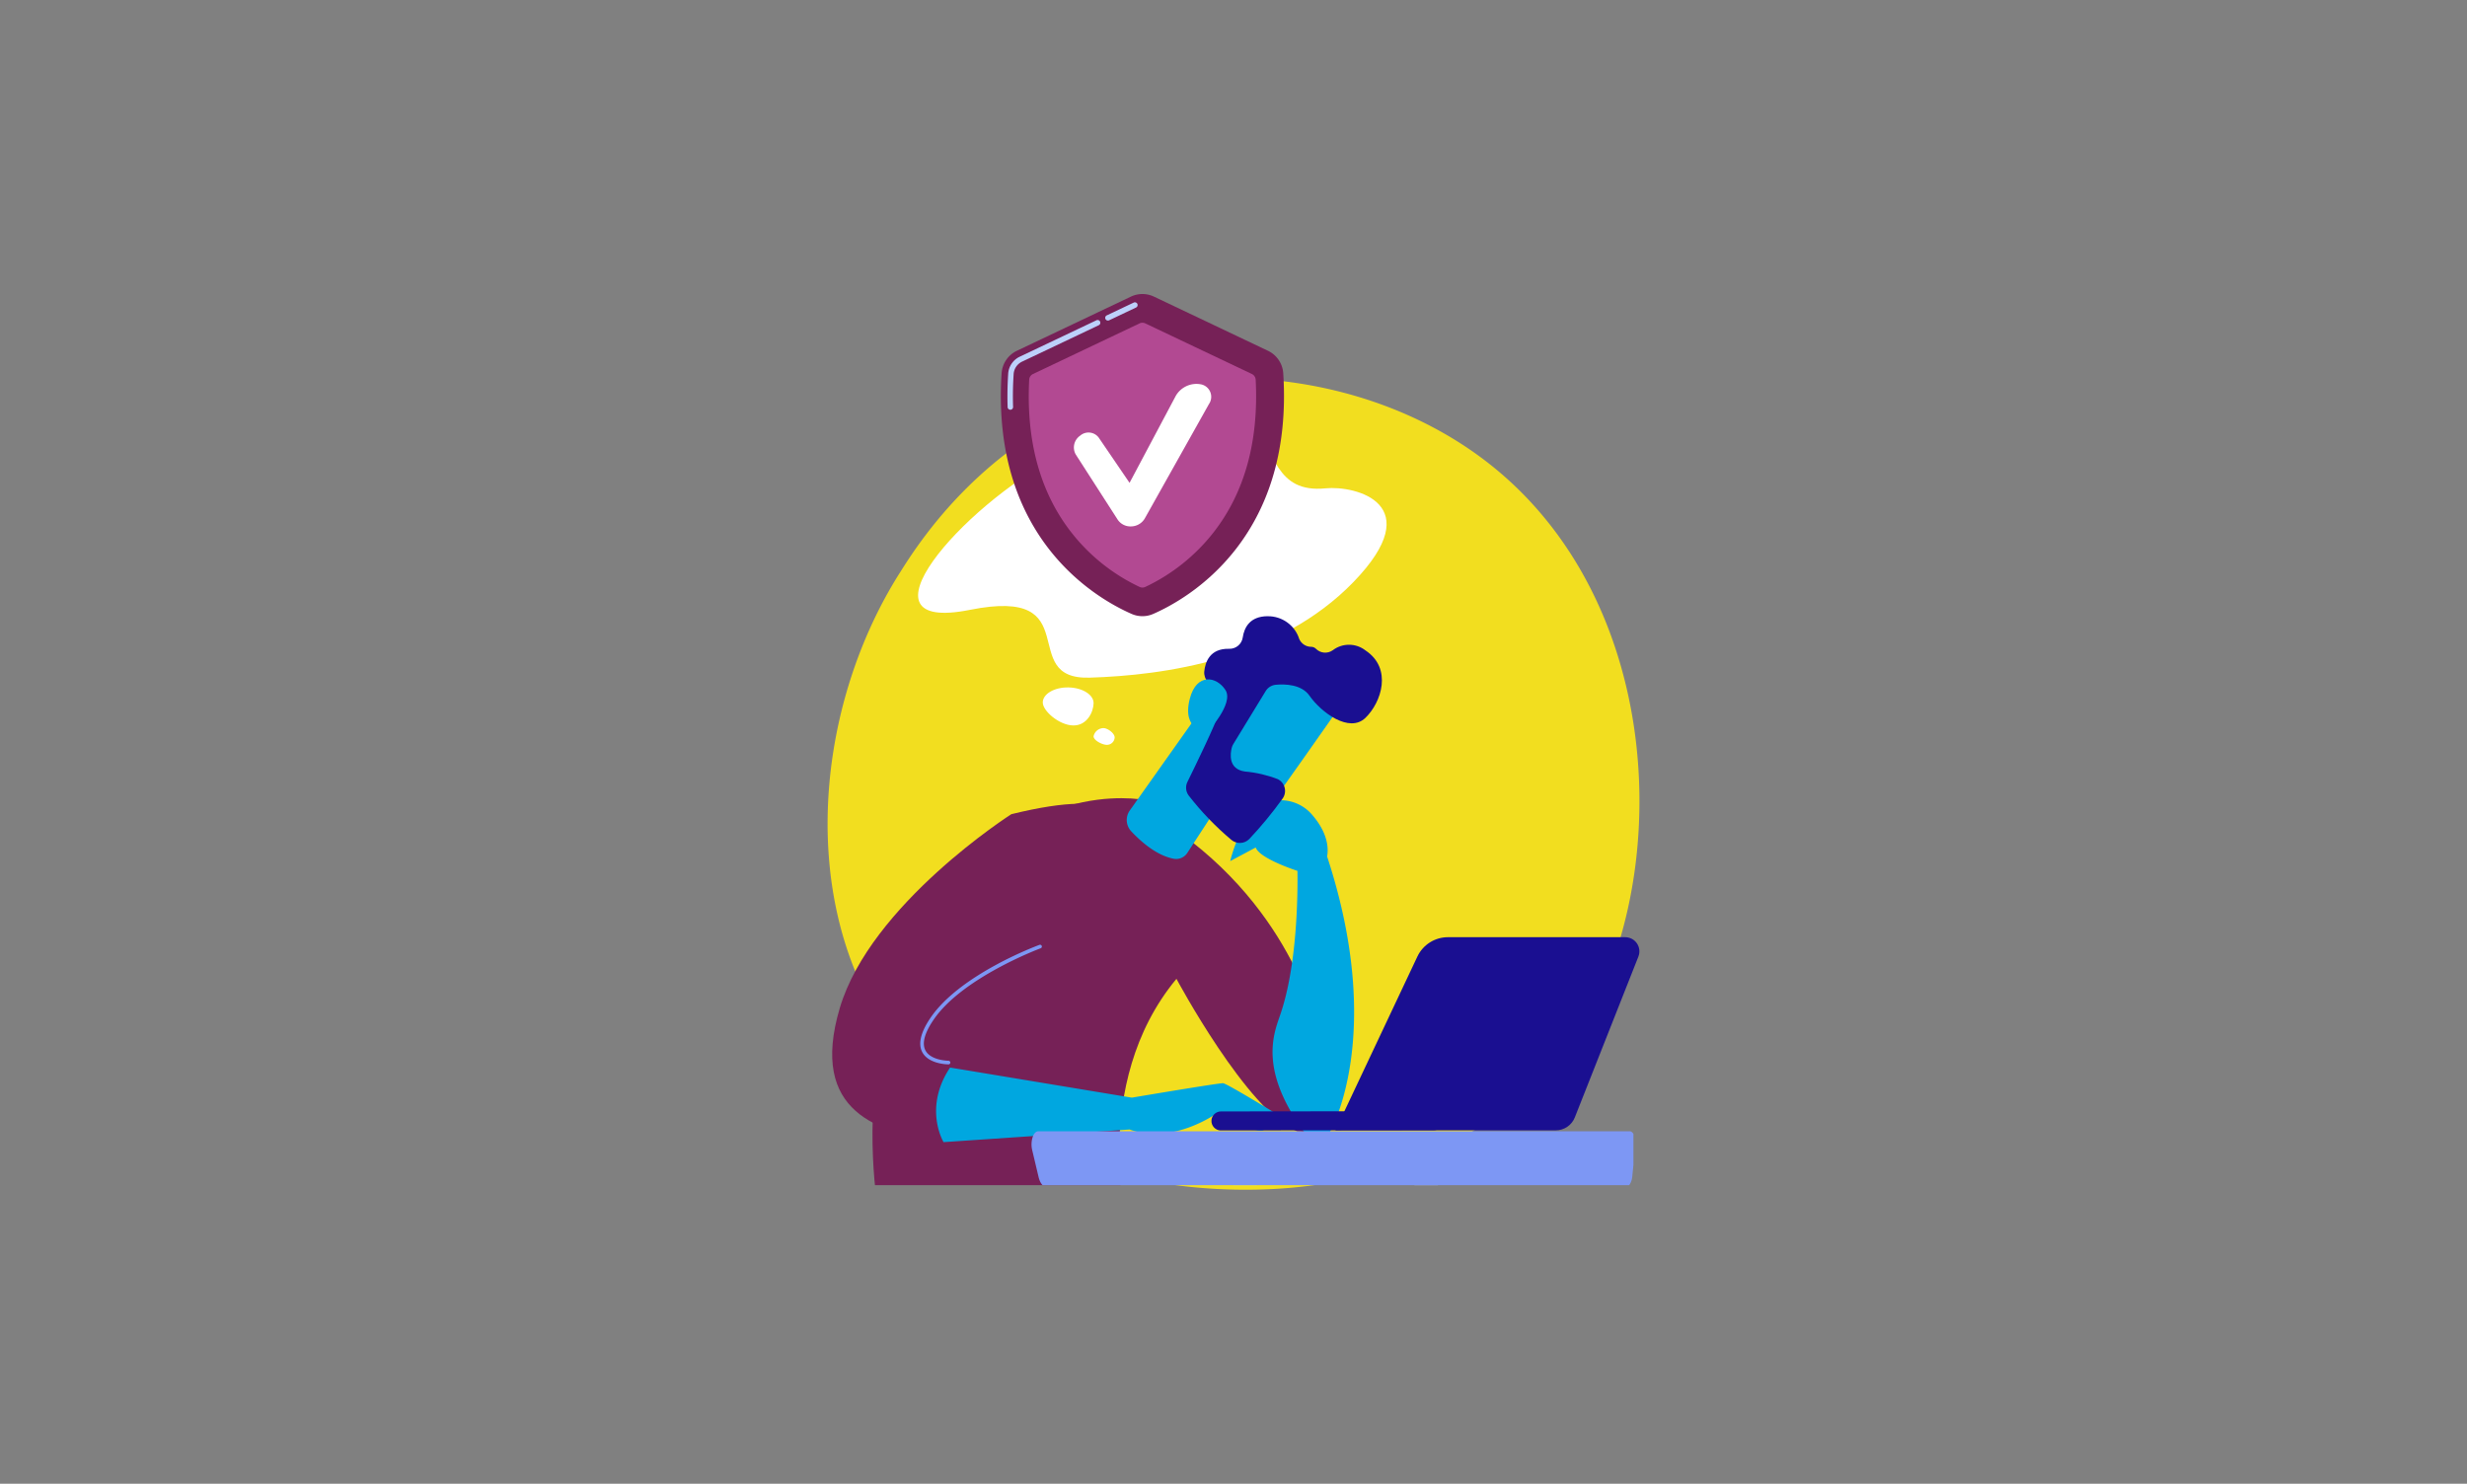 <svg xmlns="http://www.w3.org/2000/svg" xmlns:xlink="http://www.w3.org/1999/xlink" width="532" height="320" viewBox="0 0 532 320">
  <rect x="0" y="0" width="532" height="320" fill="#808080" stroke="none"/>
  <defs>
    <clipPath id="clip-path">
      <rect id="Rectangle_2550" data-name="Rectangle 2550" width="172.788" height="142.425" fill="none"/>
    </clipPath>
    <clipPath id="clip-path-2">
      <path id="Path_16746" data-name="Path 16746" d="M222.118,1002.187c-14.071-15.424-48.709-49.007-86.754-62.947a12.94,12.94,0,0,1-7.2-6.567l-5.691-11.864s-27.742-6.5-44.834,11.4c0,0,1.042,17.024,22.51,23.247,20.04,5.809,79.423,29.4,114.449,55.83a2.235,2.235,0,0,0,2.713.018,16.882,16.882,0,0,0,5.271-6.756,2.279,2.279,0,0,0-.464-2.358" transform="translate(-77.639 -919.658)" fill="none"/>
    </clipPath>
    <linearGradient id="linear-gradient" x1="-0.035" y1="0.995" x2="-0.034" y2="0.995" gradientUnits="objectBoundingBox">
      <stop offset="0" stop-color="#cb236d"/>
      <stop offset="1" stop-color="#4c246d"/>
    </linearGradient>
    <clipPath id="clip-path-4">
      <path id="Path_16751" data-name="Path 16751" d="M384.473,313.647c-3.849.019-5.044,2.472-5.361,4.571a2.868,2.868,0,0,1-2.927,2.459c-4.221-.118-5.179,2.971-5.37,4.875a2.829,2.829,0,0,0,.745,2.211c1.195,1.288,3.291,4,2.51,6.516-.85,2.734-5.142,11.557-6.883,15.095a2.82,2.82,0,0,0,.237,2.909,62.7,62.7,0,0,0,9.21,9.583,2.845,2.845,0,0,0,3.9-.182A85.045,85.045,0,0,0,387.688,353a2.831,2.831,0,0,0-1.021-4.21,25.786,25.786,0,0,0-7.09-1.648c-3.626-.512-3.158-3.843-2.843-5.106a2.857,2.857,0,0,1,.335-.8l6.992-11.448a2.849,2.849,0,0,1,2.179-1.353c2.012-.182,5.555-.1,7.277,2.374,2.485,3.569,8.571,8.125,12.047,4.764s5.854-10.671.022-14.542a5.774,5.774,0,0,0-7.083-.03,2.814,2.814,0,0,1-3.616-.335,1.45,1.45,0,0,0-.979-.418,2.81,2.81,0,0,1-2.616-1.689,7.034,7.034,0,0,0-6.774-4.905h-.045" transform="translate(-366.891 -313.647)" fill="none"/>
    </clipPath>
    <linearGradient id="linear-gradient-2" x1="-1.174" y1="4.274" x2="-1.171" y2="4.274" gradientUnits="objectBoundingBox">
      <stop offset="0" stop-color="#09005d"/>
      <stop offset="1" stop-color="#1a0f91"/>
    </linearGradient>
    <clipPath id="clip-path-6">
      <path id="Path_16759" data-name="Path 16759" d="M440.774,820.266l-45.911.05a2.055,2.055,0,0,0-.1,4.107l.106,0,45.911-.05a2.055,2.055,0,0,0,.032-4.11h-.036" transform="translate(-392.81 -820.266)" fill="none"/>
    </clipPath>
    <linearGradient id="linear-gradient-3" x1="-5.015" y1="3.127" x2="-5.004" y2="3.127" xlink:href="#linear-gradient-2"/>
    <clipPath id="clip-path-7">
      <path id="Path_16760" data-name="Path 16760" d="M543.969,642.177a7.287,7.287,0,0,0-6.591,4.179L519.7,683.836h47.516a4.428,4.428,0,0,0,4.119-2.8l13.707-34.683a3.053,3.053,0,0,0-2.84-4.176Z" transform="translate(-519.702 -642.177)" fill="none"/>
    </clipPath>
    <linearGradient id="linear-gradient-4" x1="-1.36" y1="2.442" x2="-1.357" y2="2.442" xlink:href="#linear-gradient-2"/>
  </defs>
  <g id="Safety_FAQ" data-name="Safety FAQ" transform="translate(-4753 -5621)">
    <g id="Group_5725" data-name="Group 5725" transform="translate(40.353 1003.797)">
      <g id="Group_3593" data-name="Group 3593" transform="translate(4891.11 4698.759)">
        <g id="Group_5723" data-name="Group 5723" transform="translate(0 0)">
          <path id="Path_16742" data-name="Path 16742" d="M154.781,220.42a63.218,63.218,0,0,1-9.684,8.114c-31.591,22.556-68.972,15.981-76.916,14.375-11.732-2.371-34.408-6.954-50.8-26.139-24.8-29.026-20.942-74.755-1.7-104.941,3.519-5.522,22.109-36.168,59.892-41.083,22.866-2.974,49.521,3.025,68.823,19.117,40.518,33.779,37.633,102.018,10.39,130.558" transform="translate(0 -70.011)" fill="#f2de1f"/>
          <path id="Path_16743" data-name="Path 16743" d="M122.585,108.224c-20.5,10.659-44.459,38.061-18.794,32.932s9.882,15.116,25.87,14.618,40.737-3.908,56.93-20.688.453-20.79-6.111-20.141c-21.61,2.139-.306-36.665-57.9-6.722" transform="translate(-73.125 -91.181)" fill="#fff"/>
          <path id="Path_16744" data-name="Path 16744" d="M231.187,389.96c-.034,1.832-1.381,4.838-4.408,4.782s-6.585-3.152-6.551-4.984,2.514-3.271,5.541-3.215,5.452,1.586,5.418,3.417" transform="translate(-173.822 -319.843)" fill="#fff"/>
          <path id="Path_16745" data-name="Path 16745" d="M276.782,430.2a1.662,1.662,0,0,1-1.742,1.574c-.946-.018-2.817-.96-2.8-1.847a2.216,2.216,0,0,1,2.135-1.756c.946.017,2.423,1.142,2.407,2.029" transform="translate(-214.874 -352.697)" fill="#fff"/>
        </g>
      </g>
      <g id="Group_3597" data-name="Group 3597" transform="translate(4892.101 4730.376)">
        <g id="Group_3596" data-name="Group 3596" clip-path="url(#clip-path)">
          <g id="Group_3595" data-name="Group 3595" transform="translate(15.37 147.418)">
            <g id="Group_3594" data-name="Group 3594" clip-path="url(#clip-path-2)">
              <rect id="Rectangle_2549" data-name="Rectangle 2549" width="166.249" height="133.268" transform="translate(-25.423 1.795) rotate(-15.696)" fill="url(#linear-gradient)"/>
            </g>
          </g>
        </g>
      </g>
      <g id="Group_3599" data-name="Group 3599" transform="translate(4892.101 4730.376)">
        <g id="Group_3598" data-name="Group 3598" clip-path="url(#clip-path)">
          <path id="Path_16747" data-name="Path 16747" d="M49.6,600.686s5.659,2.476,15.361-2.008,36.083-4.932,36.083-4.932S92.5,561.76,111.494,538.877c0,0,15.3,28.631,26.047,32.9l4.815.221V551.576s-4.083-25.215-29.912-44.044l-8.042-7.248s-28.278-5.7-47.508,28.031-7.289,72.37-7.289,72.37" transform="translate(-37.25 -440.948)" fill="#762157"/>
          <path id="Path_16748" data-name="Path 16748" d="M432.951,514.133c.269-1.418.37-4.733-3.049-8.774a8.929,8.929,0,0,0-10.445-2.65c-5.2,2.912-7.4,12.422-7.4,12.422l5.5-2.935c.833,2.419,8.954,5.028,8.954,5.028l.045-.017c.078,5.26-.049,20.6-3.779,31.271-1.462,4.18-4.434,11.946,5.381,25.255l5.408-.221s12.117-20.57-.615-59.379" transform="translate(-326.22 -442.594)" fill="#00a7e0"/>
          <path id="Path_16749" data-name="Path 16749" d="M321.9,411.389l-15.059,21.263a3.558,3.558,0,0,0,.312,4.492c2.029,2.166,5.45,5.217,9.139,5.914a2.87,2.87,0,0,0,2.946-1.241l8.008-12.293s1.533-19.311-5.347-18.136" transform="translate(-242.66 -371.031)" fill="#00a7e0"/>
          <path id="Path_16750" data-name="Path 16750" d="M417.593,366.289c-.113.4-16.122,22.938-16.122,22.938L388.8,379.813l12-23.614s18.683,3.349,16.8,10.09" transform="translate(-307.862 -327.511)" fill="#00a7e0"/>
        </g>
      </g>
      <g id="Group_3601" data-name="Group 3601" transform="translate(4968.421 4750.098)">
        <g id="Group_3600" data-name="Group 3600" clip-path="url(#clip-path-4)">
          <rect id="Rectangle_2552" data-name="Rectangle 2552" width="59.431" height="56.306" transform="translate(-12.944 45.622) rotate(-74.354)" fill="url(#linear-gradient-2)"/>
        </g>
      </g>
      <g id="Group_3603" data-name="Group 3603" transform="translate(4892.101 4730.376)">
        <g id="Group_3602" data-name="Group 3602" clip-path="url(#clip-path)">
          <path id="Path_16752" data-name="Path 16752" d="M373.109,389.682s5.807-6.118,3.928-9.075-6.235-3.78-7.693,1.867c-1.814,7.024,3.765,7.208,3.765,7.208" transform="translate(-292.221 -344.956)" fill="#00a7e0"/>
          <path id="Path_16753" data-name="Path 16753" d="M43.342,507.865s-30.354,19.359-37,41.836,8.227,26.9,22.388,28.89L29.8,561.428s-9.92,0-3.592-9.381S49.538,536.41,49.538,536.41s43.086-40.653-6.2-28.545" transform="translate(-4.708 -445.441)" fill="#762157"/>
          <path id="Path_16754" data-name="Path 16754" d="M100.94,675.714c-.174,0-4.274-.03-5.656-2.63-.943-1.774-.358-4.251,1.74-7.361,6.326-9.379,22.823-15.527,23.522-15.784a.391.391,0,0,1,.27.734c-.169.063-16.96,6.32-23.144,15.488-1.923,2.851-2.494,5.056-1.7,6.555,1.16,2.186,4.929,2.217,4.967,2.217a.391.391,0,0,1,0,.782" transform="translate(-75.851 -559.336)" fill="#7d97f4"/>
          <path id="Path_16755" data-name="Path 16755" d="M112.666,791.688s-4.434-7.329,1.406-16.086l39.2,6.491s18.764-3.175,19.662-3.111,13.144,7.608,13.144,7.608-.411.875-3.326.713-1,.353-1,.353l-.106,1.472a4.054,4.054,0,0,1-3.656-1.266c-1.627-1.731-6.151-2.569-6.151-2.569s-9.615,7.1-19.06,3.667Z" transform="translate(-88.643 -658.538)" fill="#00a7e0"/>
          <path id="Path_16756" data-name="Path 16756" d="M380.663,985.383a2.274,2.274,0,0,1-.919-.195,2.407,2.407,0,0,1-1.219-3.133l48.831-116.277a2.308,2.308,0,0,1,3.059-1.248,2.407,2.407,0,0,1,1.219,3.133L382.8,983.94a2.328,2.328,0,0,1-2.14,1.443" transform="translate(-299.604 -728.575)" fill="#bdd0fb"/>
          <path id="Path_16757" data-name="Path 16757" d="M458.809,985.381a2.328,2.328,0,0,1-2.14-1.443L407.838,867.662a2.407,2.407,0,0,1,1.219-3.133,2.308,2.308,0,0,1,3.059,1.248l48.831,116.276a2.407,2.407,0,0,1-1.219,3.133,2.274,2.274,0,0,1-.919.195" transform="translate(-322.74 -728.573)" fill="#bdd0fb"/>
          <path id="Path_16758" data-name="Path 16758" d="M338.949,843.742a4.317,4.317,0,0,0-.265-2.033c-.24-.566-.6-.894-.973-.894H210.174c-.5,0-.956.492-1.223,1.306a5.241,5.241,0,0,0-.095,2.712l1.382,5.833c.316,1.336,1,2.191,1.757,2.191h124.84c.7,0,1.305-.971,1.439-2.315Z" transform="translate(-165.731 -710.01)" fill="#7d97f4"/>
        </g>
      </g>
      <g id="Group_3605" data-name="Group 3605" transform="translate(4973.882 4856.851)">
        <g id="Group_3604" data-name="Group 3604" clip-path="url(#clip-path-6)">
          <rect id="Rectangle_2554" data-name="Rectangle 2554" width="19.543" height="48.829" transform="translate(-1.233 3.756) rotate(-71.842)" fill="url(#linear-gradient-3)"/>
        </g>
      </g>
      <g id="Group_3607" data-name="Group 3607" transform="translate(5000.621 4819.325)">
        <g id="Group_3606" data-name="Group 3606" clip-path="url(#clip-path-7)">
          <rect id="Rectangle_2555" data-name="Rectangle 2555" width="76.671" height="75.713" transform="matrix(0.726, -0.687, 0.687, 0.726, -20.798, 19.678)" fill="url(#linear-gradient-4)"/>
        </g>
      </g>
      <g id="Group_5724" data-name="Group 5724" transform="translate(4928.479 4680.617)">
        <path id="Path_16762" data-name="Path 16762" d="M214.947,17.089a5.793,5.793,0,0,0-3.3-4.854L187.069.562a5.8,5.8,0,0,0-4.975,0l-24.58,11.674a5.793,5.793,0,0,0-3.3,4.854c-2.305,35.639,20.546,48.624,28.037,51.9a5.8,5.8,0,0,0,4.659,0c7.491-3.28,30.342-16.265,28.037-51.9" transform="translate(-154.052 -0.001)" fill="#762157"/>
        <path id="Path_16763" data-name="Path 16763" d="M261.44,12.4a.589.589,0,0,1-.253-1.122l5.808-2.758a.589.589,0,1,1,.506,1.065l-5.808,2.758a.587.587,0,0,1-.252.057" transform="translate(-238.346 -6.677)" fill="#bdd0fb"/>
        <path id="Path_16764" data-name="Path 16764" d="M161.4,45.943a.589.589,0,0,1-.589-.569c-.078-2.325-.037-4.75.122-7.207a4.377,4.377,0,0,1,2.493-3.666l16.535-7.853a.589.589,0,0,1,.506,1.065l-16.535,7.853a3.2,3.2,0,0,0-1.823,2.678c-.157,2.418-.2,4.8-.12,7.091a.589.589,0,0,1-.569.609h-.02" transform="translate(-159.353 -20.988)" fill="#bdd0fb"/>
        <path id="Path_16765" data-name="Path 16765" d="M231.531,41.675a1.448,1.448,0,0,0-.824-1.234L207.729,29.528a1.444,1.444,0,0,0-1.24,0L183.511,40.441a1.448,1.448,0,0,0-.824,1.234c-.68,13.294,2.391,24.387,9.133,32.984A40.763,40.763,0,0,0,206.5,86.365a1.449,1.449,0,0,0,1.223,0A40.761,40.761,0,0,0,222.4,74.659c6.742-8.6,9.813-19.69,9.134-32.984" transform="translate(-176.58 -23.196)" fill="#b24992"/>
        <path id="Path_16766" data-name="Path 16766" d="M240.954,122.647a3.31,3.31,0,0,1-2.8-1.461l-9.067-14.1a3.074,3.074,0,0,1,.959-4,2.757,2.757,0,0,1,4,.374l6.671,9.789,9.954-18.737a5.151,5.151,0,0,1,5.34-2.525,2.743,2.743,0,0,1,1.822,4.279L244,120.929a3.474,3.474,0,0,1-2.924,1.716l-.117,0" transform="translate(-212.964 -72.529)" fill="#fff"/>
      </g>
    </g>
    <g id="Start_Stop_Service" data-name="Start Stop Service" transform="translate(4082 4275)">
      <rect id="Rectangle_3210" data-name="Rectangle 3210" width="532" height="320" transform="translate(671 1346)" fill="none"/>
    </g>
  </g>
</svg>
